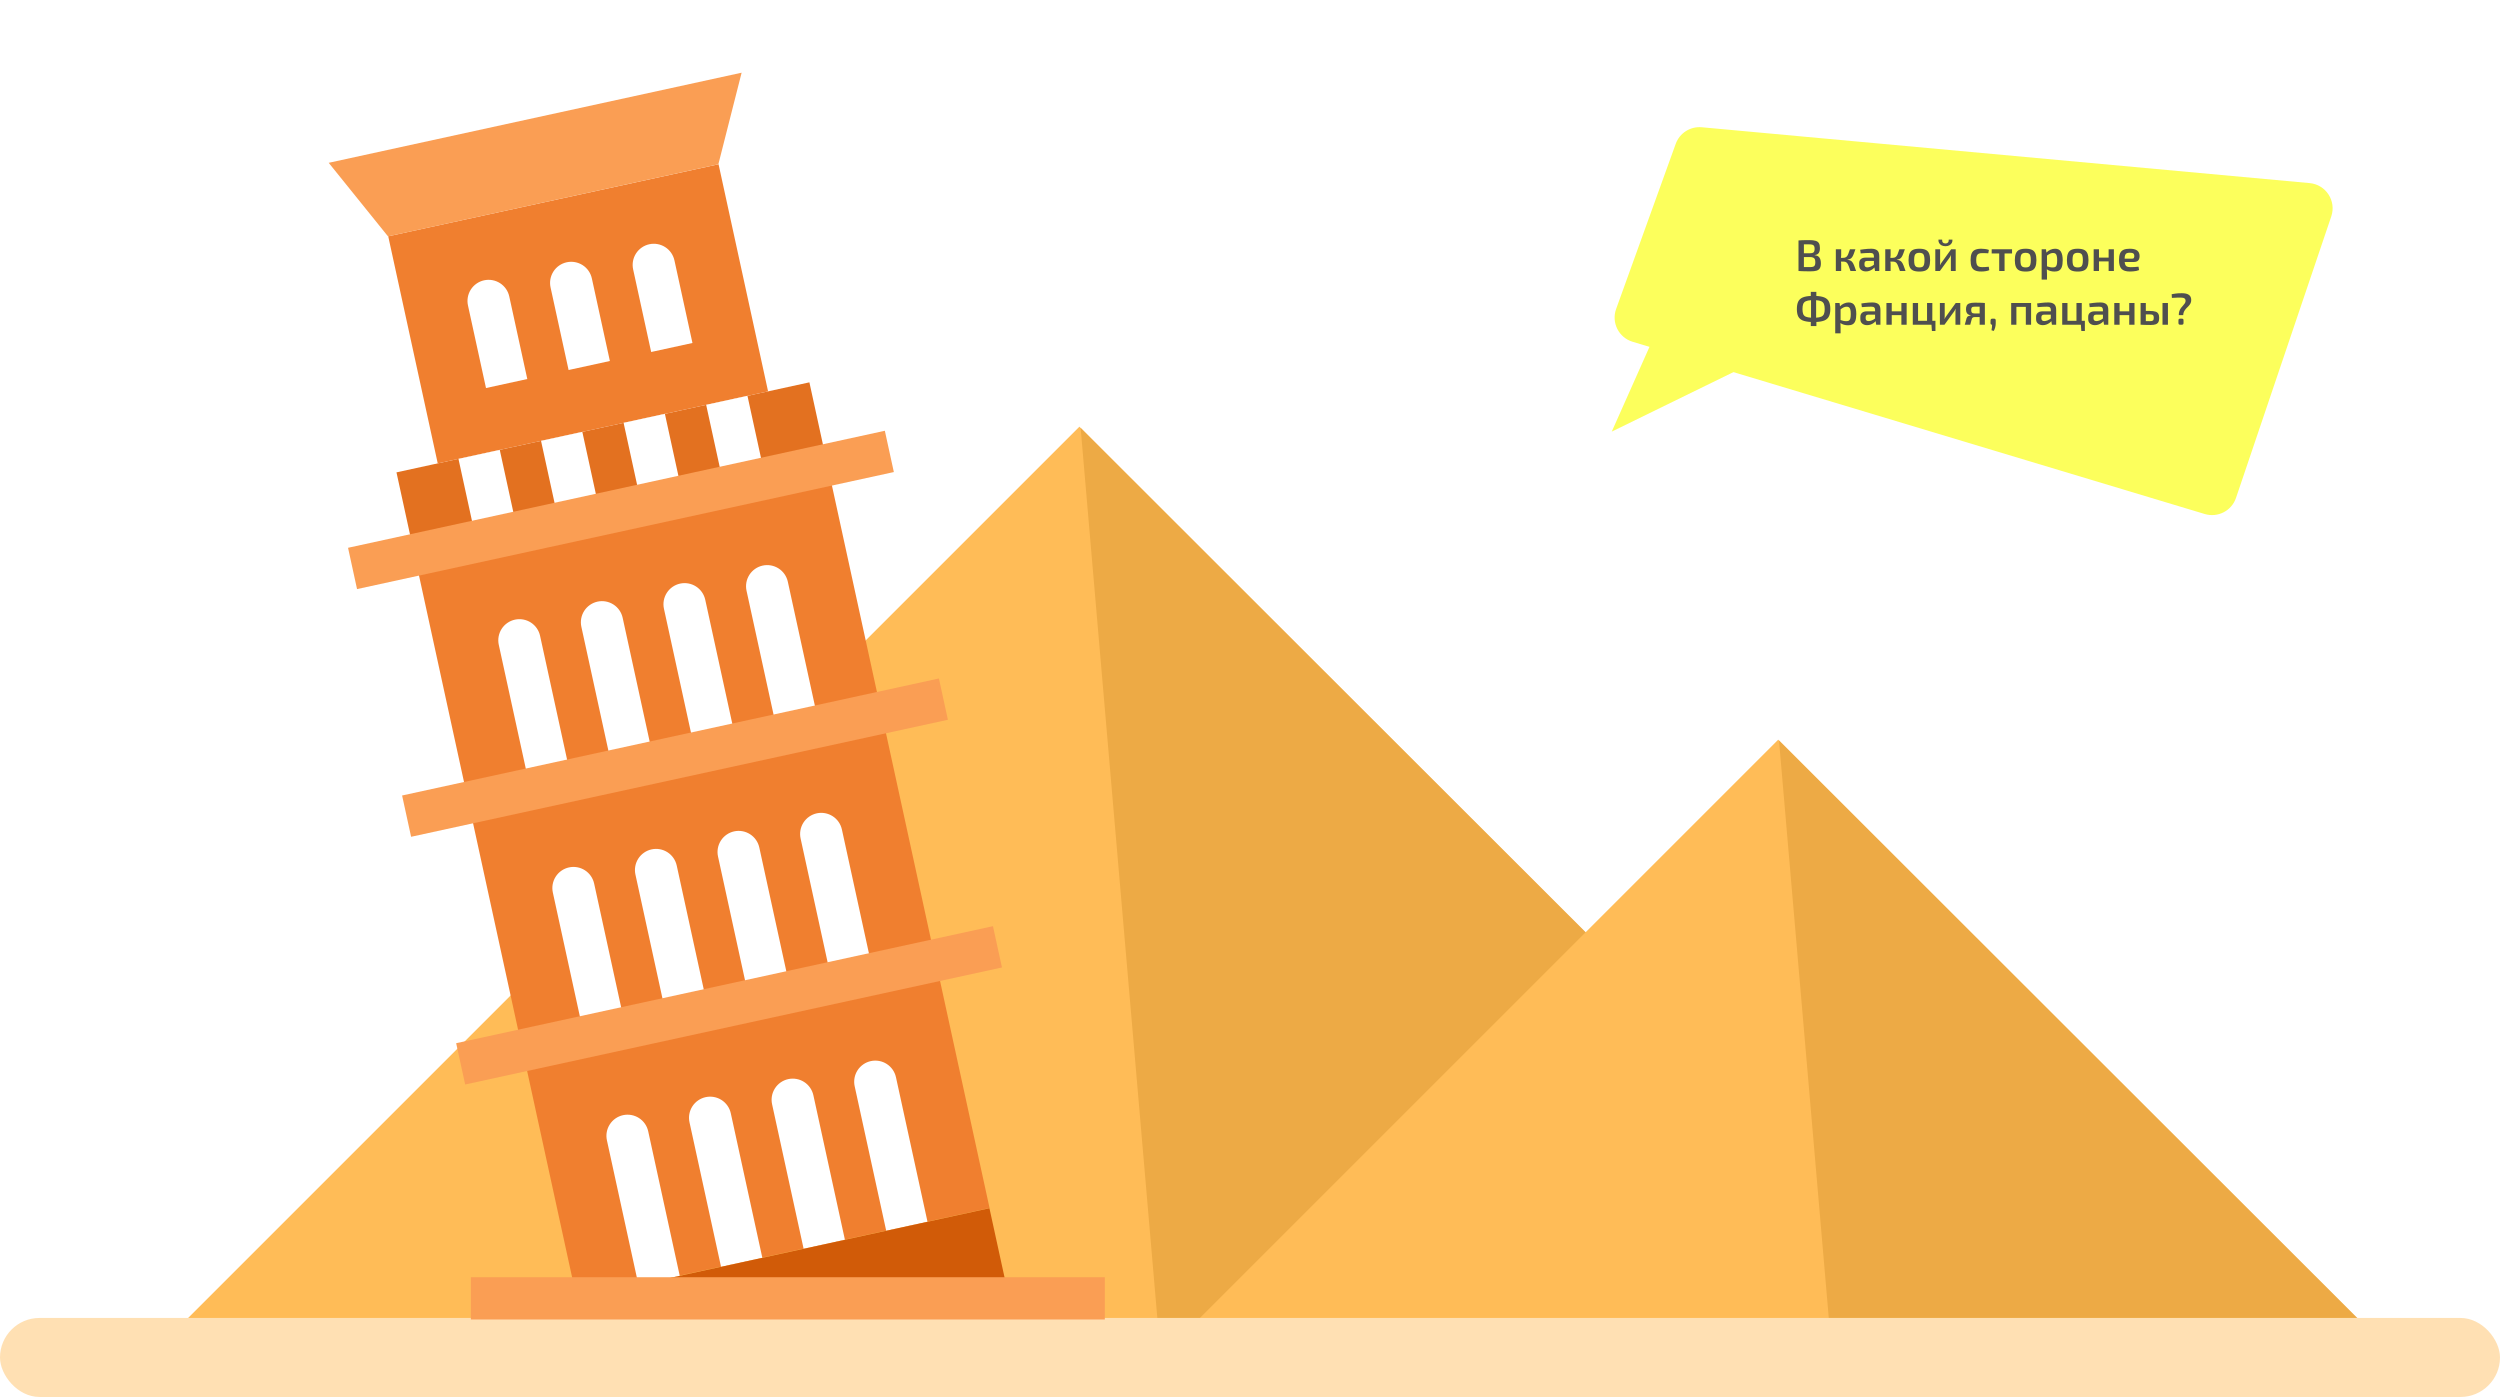 <?xml version="1.0" encoding="UTF-8"?> <svg xmlns="http://www.w3.org/2000/svg" width="791" height="442" viewBox="0 0 791 442" fill="none"> <path d="M59 417.524L341.524 135L624.048 417.524H59Z" fill="#FFBC57"></path> <path d="M341.91 135.386L366.226 417.524H624.434L341.91 135.386Z" fill="#EDAA45"></path> <path d="M379.136 417.524L562.625 234.035L746.114 417.524H379.136Z" fill="#FFBC57"></path> <path d="M562.876 234.285L578.668 417.523H746.365L562.876 234.285Z" fill="#EDAA45"></path> <rect y="417" width="791" height="25" rx="12.5" fill="#FFE0B3"></rect> <path d="M261.789 147.102L256.092 120.972L125.443 149.455L131.139 175.585L261.789 147.102Z" fill="#E37120"></path> <path d="M278.889 225.48L261.799 147.091L131.149 175.574L148.239 253.964L278.889 225.48Z" fill="#F07F2F"></path> <path d="M295.993 303.854L278.903 225.464L148.253 253.947L165.344 332.337L295.993 303.854Z" fill="#F07F2F"></path> <path d="M313.097 382.226L296.007 303.836L165.357 332.319L182.447 410.709L313.097 382.226Z" fill="#F07F2F"></path> <path d="M243.019 123.83L227.353 51.973L122.833 74.76L138.499 146.617L243.019 123.83Z" fill="#F07F2F"></path> <g filter="url(#filter0_f)"> <g filter="url(#filter1_b)"> <path d="M205.433 77.282C207.166 76.904 208.977 77.229 210.47 78.187C211.962 79.145 213.013 80.656 213.391 82.389L213.392 82.391L219.094 108.519L206.029 111.37L200.326 85.24C199.948 83.507 200.274 81.696 201.231 80.203C202.189 78.711 203.701 77.66 205.433 77.282Z" fill="white"></path> <path d="M179.304 82.984C180.162 82.797 181.048 82.78 181.913 82.936C182.777 83.091 183.602 83.415 184.341 83.889C185.08 84.363 185.718 84.978 186.219 85.699C186.721 86.42 187.075 87.233 187.262 88.091L187.263 88.094L192.965 114.22L179.9 117.072L174.197 90.942C173.819 89.21 174.145 87.398 175.103 85.905C176.06 84.413 177.572 83.362 179.304 82.984Z" fill="white"></path> <path d="M148.066 96.645C147.879 95.787 147.863 94.901 148.018 94.037C148.173 93.173 148.497 92.347 148.972 91.608C149.446 90.869 150.061 90.231 150.782 89.73C151.503 89.229 152.315 88.874 153.173 88.687C154.031 88.5 154.917 88.483 155.782 88.639C156.646 88.794 157.471 89.118 158.21 89.592C158.949 90.066 159.587 90.681 160.089 91.402C160.59 92.123 160.944 92.936 161.131 93.794L161.132 93.799L166.834 119.923L153.769 122.775L148.066 96.646H148.067L148.066 96.645Z" fill="white"></path> <path d="M189.049 190.356C190.781 189.978 192.593 190.303 194.085 191.261C195.578 192.219 196.629 193.73 197.007 195.462L197.007 195.463L206.986 241.191L193.922 244.042L183.942 198.316L183.942 198.314C183.755 197.456 183.738 196.57 183.893 195.706C184.049 194.842 184.373 194.016 184.847 193.277C185.321 192.538 185.936 191.9 186.657 191.399C187.378 190.897 188.191 190.543 189.049 190.356V190.356Z" fill="white"></path> <path d="M162.919 196.058C163.777 195.871 164.663 195.854 165.527 196.01C166.391 196.165 167.217 196.489 167.956 196.963C168.695 197.437 169.333 198.053 169.834 198.773C170.335 199.494 170.69 200.307 170.877 201.165L170.877 201.166L180.856 246.892L167.792 249.744L157.812 204.017L157.812 204.016C157.625 203.158 157.608 202.272 157.764 201.408C157.919 200.544 158.243 199.718 158.717 198.979C159.191 198.24 159.807 197.602 160.527 197.101C161.248 196.6 162.061 196.245 162.919 196.058V196.058Z" fill="white"></path> <path d="M215.179 184.653C216.912 184.275 218.724 184.6 220.216 185.558C221.708 186.516 222.759 188.027 223.137 189.759H223.138L233.117 235.487L220.052 238.339L210.073 192.613L210.073 192.611C209.695 190.878 210.02 189.067 210.978 187.574C211.936 186.082 213.447 185.031 215.179 184.653V184.653Z" fill="white"></path> <path d="M241.309 178.951C243.042 178.573 244.854 178.898 246.346 179.856C247.839 180.814 248.889 182.325 249.268 184.058L249.268 184.059L259.247 229.785L246.182 232.637L236.203 186.91L236.202 186.909C235.824 185.176 236.15 183.365 237.108 181.872C238.065 180.38 239.577 179.329 241.309 178.951V178.951Z" fill="white"></path> <path d="M242.189 151.36L236.493 125.23L223.428 128.078L229.124 154.209L242.189 151.36Z" fill="white"></path> <path d="M216.065 157.061L210.369 130.931L197.304 133.779L203 159.909L216.065 157.061Z" fill="white"></path> <path d="M189.943 162.762L184.247 136.633L171.182 139.481L176.878 165.61L189.943 162.762Z" fill="white"></path> <path d="M163.819 168.464L158.123 142.334L145.058 145.182L150.754 171.312L163.819 168.464Z" fill="white"></path> <path d="M206.156 268.746C207.889 268.367 209.701 268.693 211.193 269.651C212.685 270.609 213.736 272.12 214.114 273.852H214.115L224.094 319.58L211.029 322.432L201.05 276.706L201.049 276.704C200.862 275.846 200.846 274.96 201.001 274.095C201.156 273.231 201.48 272.406 201.955 271.667C202.429 270.928 203.044 270.29 203.765 269.788C204.486 269.287 205.298 268.933 206.156 268.746V268.746Z" fill="white"></path> <path d="M180.026 274.448C181.759 274.07 183.571 274.395 185.063 275.353C186.555 276.31 187.606 277.822 187.984 279.554H187.985L197.964 325.282L184.899 328.134L174.921 282.411L174.92 282.406C174.542 280.673 174.867 278.862 175.825 277.369C176.783 275.877 178.294 274.826 180.026 274.448V274.448Z" fill="white"></path> <path d="M232.286 263.043C234.019 262.665 235.83 262.991 237.323 263.949C238.815 264.906 239.866 266.418 240.244 268.15H240.244L250.224 313.877L237.159 316.729L227.18 271.005L227.179 271.002C226.801 269.269 227.127 267.457 228.085 265.965C229.042 264.472 230.554 263.422 232.286 263.043V263.043Z" fill="white"></path> <path d="M258.417 257.34C260.15 256.962 261.961 257.288 263.454 258.245C264.946 259.203 265.997 260.714 266.375 262.447H266.375L276.354 308.174L263.29 311.026L253.312 265.304L253.31 265.298C253.123 264.441 253.107 263.554 253.262 262.69C253.417 261.826 253.741 261.001 254.215 260.262C254.69 259.523 255.305 258.884 256.026 258.383C256.747 257.882 257.559 257.528 258.417 257.34V257.34Z" fill="white"></path> <path d="M223.265 347.136C224.122 346.949 225.009 346.933 225.873 347.088C226.737 347.243 227.562 347.567 228.301 348.041C229.04 348.516 229.679 349.131 230.18 349.852C230.681 350.573 231.036 351.385 231.223 352.243L231.223 352.246L241.202 397.97L228.137 400.822L218.158 355.094L218.158 355.094C217.78 353.362 218.105 351.55 219.063 350.058C220.021 348.565 221.532 347.514 223.265 347.136V347.136Z" fill="white"></path> <path d="M197.135 352.838C197.993 352.651 198.879 352.635 199.743 352.79C200.607 352.945 201.432 353.269 202.171 353.744C202.91 354.218 203.549 354.833 204.05 355.554C204.551 356.275 204.906 357.087 205.093 357.945L205.093 357.949L215.072 403.672L202.007 406.524L192.028 360.797H192.028L192.028 360.796C191.65 359.064 191.975 357.252 192.933 355.76C193.891 354.267 195.402 353.216 197.135 352.838V352.838Z" fill="white"></path> <path d="M249.394 341.433C251.127 341.055 252.939 341.381 254.431 342.338C255.924 343.296 256.974 344.807 257.353 346.54L257.353 346.541L267.332 392.268L254.267 395.119L244.288 349.391C243.91 347.659 244.235 345.847 245.193 344.355C246.151 342.862 247.662 341.811 249.394 341.433V341.433Z" fill="white"></path> <path d="M275.524 335.731C276.382 335.544 277.269 335.527 278.133 335.683C278.997 335.838 279.822 336.162 280.561 336.636C281.3 337.11 281.938 337.726 282.44 338.446C282.941 339.167 283.295 339.98 283.482 340.838L283.483 340.841L293.462 386.565L280.397 389.417L270.417 343.69H270.418L270.417 343.689C270.23 342.831 270.214 341.945 270.369 341.081C270.524 340.216 270.848 339.391 271.323 338.652C271.797 337.913 272.412 337.275 273.133 336.774C273.854 336.272 274.666 335.918 275.524 335.731V335.731Z" fill="white"></path> </g> </g> <path d="M227.287 51.982L234.649 23L104 51.513L122.767 74.792L227.287 51.982Z" fill="#FA9E54"></path> <path d="M182.41 410.801L313.061 382.288L319.283 410.801H182.41Z" fill="#D15B08"></path> <path d="M282.813 149.358L279.965 136.293L110.12 173.321L112.969 186.387L282.813 149.358Z" fill="#FA9E54"></path> <path d="M299.918 227.731L297.069 214.666L127.225 251.694L130.073 264.76L299.918 227.731Z" fill="#FA9E54"></path> <path d="M317.022 306.105L314.174 293.04L144.329 330.068L147.178 343.134L317.022 306.105Z" fill="#FA9E54"></path> <path d="M349.566 404.114H148.978V417.487H349.566V404.114Z" fill="#FA9E54"></path> <path d="M509.955 136.565L523.441 106.277L550.413 116.777L509.955 136.565Z" fill="#FCFF5C"></path> <path d="M530.197 45.515C531.433 42.09 534.825 39.932 538.451 40.265L730.768 57.933C735.918 58.406 739.273 63.568 737.615 68.467L707.47 157.54C706.087 161.625 701.717 163.878 697.588 162.635L516.562 108.14C512.168 106.818 509.784 102.078 511.342 97.762L530.197 45.515Z" fill="#FCFF5C"></path> <path d="M572.477 75.967C573.298 75.967 573.952 76.042 574.437 76.191C574.932 76.331 575.286 76.583 575.501 76.947C575.716 77.311 575.823 77.825 575.823 78.487C575.823 79.178 575.692 79.705 575.431 80.069C575.17 80.433 574.745 80.643 574.157 80.699V80.755C574.885 80.821 575.394 81.073 575.683 81.511C575.982 81.95 576.131 82.557 576.131 83.331C576.131 83.994 576.019 84.507 575.795 84.871C575.58 85.235 575.235 85.492 574.759 85.641C574.292 85.781 573.681 85.851 572.925 85.851C572.337 85.851 571.824 85.847 571.385 85.837C570.956 85.837 570.554 85.828 570.181 85.809C569.817 85.791 569.439 85.767 569.047 85.739V76.079C569.392 76.042 569.728 76.019 570.055 76.009C570.391 75.991 570.75 75.981 571.133 75.981C571.516 75.972 571.964 75.967 572.477 75.967ZM572.393 77.311C572.076 77.311 571.782 77.311 571.511 77.311C571.24 77.311 570.988 77.311 570.755 77.311V80.139H572.547C573.144 80.139 573.56 80.046 573.793 79.859C574.026 79.663 574.143 79.281 574.143 78.711C574.143 78.329 574.087 78.039 573.975 77.843C573.872 77.638 573.69 77.498 573.429 77.423C573.177 77.349 572.832 77.311 572.393 77.311ZM572.561 81.329H570.755V84.507C571.296 84.507 571.922 84.507 572.631 84.507C573.07 84.507 573.415 84.47 573.667 84.395C573.919 84.311 574.096 84.162 574.199 83.947C574.311 83.733 574.367 83.42 574.367 83.009C574.367 82.561 574.311 82.221 574.199 81.987C574.087 81.745 573.9 81.577 573.639 81.483C573.378 81.381 573.018 81.329 572.561 81.329ZM582.551 78.865V80.755C582.551 81.035 582.523 81.311 582.467 81.581H583.195C583.596 81.581 583.913 81.493 584.147 81.315C584.38 81.138 584.581 80.853 584.749 80.461C584.917 80.06 585.108 79.528 585.323 78.865H587.059C586.853 79.463 586.671 79.962 586.513 80.363C586.363 80.755 586.205 81.077 586.037 81.329C585.878 81.572 585.677 81.759 585.435 81.889C585.201 82.011 584.898 82.095 584.525 82.141V82.197C584.917 82.235 585.239 82.319 585.491 82.449C585.743 82.571 585.957 82.762 586.135 83.023C586.321 83.275 586.499 83.621 586.667 84.059C586.835 84.498 587.035 85.058 587.269 85.739H585.491C585.285 85.133 585.108 84.638 584.959 84.255C584.809 83.863 584.66 83.56 584.511 83.345C584.361 83.131 584.184 82.981 583.979 82.897C583.773 82.813 583.517 82.771 583.209 82.771H582.481C582.527 83.005 582.551 83.215 582.551 83.401V85.739H580.857V78.865H582.551ZM592.067 78.697C592.888 78.697 593.514 78.87 593.943 79.215C594.382 79.551 594.601 80.172 594.601 81.077V85.739H593.257L593.075 84.619C592.907 84.815 592.692 85.011 592.431 85.207C592.17 85.394 591.866 85.553 591.521 85.683C591.185 85.814 590.807 85.879 590.387 85.879C589.762 85.879 589.248 85.716 588.847 85.389C588.446 85.063 588.245 84.587 588.245 83.961V83.233C588.245 82.692 588.422 82.272 588.777 81.973C589.132 81.665 589.626 81.511 590.261 81.511H592.907V81.063C592.898 80.699 592.809 80.438 592.641 80.279C592.473 80.111 592.156 80.027 591.689 80.027C591.325 80.027 590.872 80.041 590.331 80.069C589.799 80.097 589.262 80.135 588.721 80.181L588.567 79.019C588.894 78.963 589.262 78.912 589.673 78.865C590.084 78.809 590.499 78.767 590.919 78.739C591.339 78.711 591.722 78.697 592.067 78.697ZM589.925 83.737C589.925 84.297 590.233 84.582 590.849 84.591C591.148 84.591 591.479 84.521 591.843 84.381C592.216 84.241 592.571 84.036 592.907 83.765V82.561H590.723C590.434 82.571 590.228 82.645 590.107 82.785C589.986 82.925 589.925 83.117 589.925 83.359V83.737ZM598.191 78.865V80.755C598.191 81.035 598.163 81.311 598.107 81.581H598.835C599.237 81.581 599.554 81.493 599.787 81.315C600.021 81.138 600.221 80.853 600.389 80.461C600.557 80.06 600.749 79.528 600.963 78.865H602.699C602.494 79.463 602.312 79.962 602.153 80.363C602.004 80.755 601.845 81.077 601.677 81.329C601.519 81.572 601.318 81.759 601.075 81.889C600.842 82.011 600.539 82.095 600.165 82.141V82.197C600.557 82.235 600.879 82.319 601.131 82.449C601.383 82.571 601.598 82.762 601.775 83.023C601.962 83.275 602.139 83.621 602.307 84.059C602.475 84.498 602.676 85.058 602.909 85.739H601.131C600.926 85.133 600.749 84.638 600.599 84.255C600.45 83.863 600.301 83.56 600.151 83.345C600.002 83.131 599.825 82.981 599.619 82.897C599.414 82.813 599.157 82.771 598.849 82.771H598.121C598.168 83.005 598.191 83.215 598.191 83.401V85.739H596.497V78.865H598.191ZM607.289 78.697C608.12 78.697 608.783 78.814 609.277 79.047C609.781 79.281 610.141 79.663 610.355 80.195C610.579 80.727 610.691 81.432 610.691 82.309C610.691 83.187 610.579 83.891 610.355 84.423C610.141 84.955 609.781 85.338 609.277 85.571C608.783 85.805 608.12 85.921 607.289 85.921C606.449 85.921 605.777 85.805 605.273 85.571C604.779 85.338 604.419 84.955 604.195 84.423C603.971 83.891 603.859 83.187 603.859 82.309C603.859 81.432 603.971 80.727 604.195 80.195C604.419 79.663 604.779 79.281 605.273 79.047C605.777 78.814 606.449 78.697 607.289 78.697ZM607.289 79.985C606.869 79.985 606.538 80.055 606.295 80.195C606.053 80.326 605.88 80.559 605.777 80.895C605.684 81.231 605.637 81.703 605.637 82.309C605.637 82.916 605.684 83.387 605.777 83.723C605.88 84.059 606.053 84.293 606.295 84.423C606.538 84.554 606.869 84.619 607.289 84.619C607.7 84.619 608.022 84.554 608.255 84.423C608.498 84.293 608.666 84.059 608.759 83.723C608.862 83.387 608.913 82.916 608.913 82.309C608.913 81.703 608.862 81.231 608.759 80.895C608.666 80.559 608.498 80.326 608.255 80.195C608.022 80.055 607.7 79.985 607.289 79.985ZM618.783 78.865V85.739L617.257 85.753V81.735C617.257 81.567 617.262 81.404 617.271 81.245C617.29 81.077 617.304 80.9 617.313 80.713H617.285C617.22 80.863 617.141 81.026 617.047 81.203C616.954 81.371 616.861 81.516 616.767 81.637L613.785 85.739H612.329V78.865H613.855V82.925C613.855 83.093 613.851 83.252 613.841 83.401C613.832 83.551 613.818 83.719 613.799 83.905H613.827C613.902 83.747 613.981 83.593 614.065 83.443C614.159 83.294 614.252 83.159 614.345 83.037L617.341 78.865H618.783ZM616.585 75.813H617.747C617.785 76.196 617.719 76.546 617.551 76.863C617.383 77.171 617.127 77.423 616.781 77.619C616.445 77.806 616.035 77.899 615.549 77.899C615.064 77.899 614.644 77.806 614.289 77.619C613.944 77.423 613.687 77.171 613.519 76.863C613.351 76.546 613.286 76.196 613.323 75.813H614.485C614.467 76.233 614.551 76.541 614.737 76.737C614.924 76.933 615.195 77.031 615.549 77.031C615.885 77.031 616.147 76.933 616.333 76.737C616.52 76.541 616.604 76.233 616.585 75.813ZM626.88 78.697C627.225 78.697 627.622 78.725 628.07 78.781C628.518 78.828 628.924 78.926 629.288 79.075L629.092 80.139C628.747 80.121 628.401 80.107 628.056 80.097C627.72 80.088 627.421 80.083 627.16 80.083C626.693 80.083 626.32 80.149 626.04 80.279C625.769 80.41 625.573 80.634 625.452 80.951C625.331 81.269 625.27 81.717 625.27 82.295C625.27 82.874 625.331 83.327 625.452 83.653C625.573 83.971 625.769 84.195 626.04 84.325C626.32 84.456 626.693 84.521 627.16 84.521C627.384 84.521 627.692 84.512 628.084 84.493C628.485 84.475 628.873 84.442 629.246 84.395L629.4 85.487C629.045 85.637 628.644 85.744 628.196 85.809C627.757 85.875 627.314 85.907 626.866 85.907C626.045 85.907 625.387 85.791 624.892 85.557C624.397 85.324 624.038 84.946 623.814 84.423C623.599 83.891 623.492 83.182 623.492 82.295C623.492 81.409 623.604 80.704 623.828 80.181C624.052 79.649 624.411 79.271 624.906 79.047C625.401 78.814 626.059 78.697 626.88 78.697ZM636.609 78.865V80.195H634.243V85.739H632.549V80.195H630.169V78.865H636.609ZM640.922 78.697C641.753 78.697 642.415 78.814 642.91 79.047C643.414 79.281 643.773 79.663 643.988 80.195C644.212 80.727 644.324 81.432 644.324 82.309C644.324 83.187 644.212 83.891 643.988 84.423C643.773 84.955 643.414 85.338 642.91 85.571C642.415 85.805 641.753 85.921 640.922 85.921C640.082 85.921 639.41 85.805 638.906 85.571C638.411 85.338 638.052 84.955 637.828 84.423C637.604 83.891 637.492 83.187 637.492 82.309C637.492 81.432 637.604 80.727 637.828 80.195C638.052 79.663 638.411 79.281 638.906 79.047C639.41 78.814 640.082 78.697 640.922 78.697ZM640.922 79.985C640.502 79.985 640.171 80.055 639.928 80.195C639.685 80.326 639.513 80.559 639.41 80.895C639.317 81.231 639.27 81.703 639.27 82.309C639.27 82.916 639.317 83.387 639.41 83.723C639.513 84.059 639.685 84.293 639.928 84.423C640.171 84.554 640.502 84.619 640.922 84.619C641.333 84.619 641.655 84.554 641.888 84.423C642.131 84.293 642.299 84.059 642.392 83.723C642.495 83.387 642.546 82.916 642.546 82.309C642.546 81.703 642.495 81.231 642.392 80.895C642.299 80.559 642.131 80.326 641.888 80.195C641.655 80.055 641.333 79.985 640.922 79.985ZM647.348 78.865L647.488 79.915C647.815 79.551 648.225 79.257 648.72 79.033C649.215 78.809 649.719 78.697 650.232 78.697C651.1 78.697 651.716 79.01 652.08 79.635C652.453 80.261 652.64 81.166 652.64 82.351C652.64 83.257 652.542 83.971 652.346 84.493C652.159 85.007 651.875 85.375 651.492 85.599C651.109 85.814 650.629 85.921 650.05 85.921C649.611 85.921 649.182 85.865 648.762 85.753C648.351 85.641 647.969 85.459 647.614 85.207C647.661 85.693 647.679 86.178 647.67 86.663V88.469H645.976V78.865H647.348ZM649.602 80.041C649.266 80.041 648.949 80.111 648.65 80.251C648.361 80.391 648.034 80.597 647.67 80.867V84.269C647.997 84.363 648.295 84.447 648.566 84.521C648.846 84.587 649.154 84.619 649.49 84.619C649.826 84.619 650.097 84.563 650.302 84.451C650.507 84.33 650.657 84.106 650.75 83.779C650.843 83.453 650.89 82.981 650.89 82.365C650.89 81.759 650.843 81.287 650.75 80.951C650.666 80.615 650.531 80.382 650.344 80.251C650.157 80.111 649.91 80.041 649.602 80.041ZM657.397 78.697C658.227 78.697 658.89 78.814 659.385 79.047C659.889 79.281 660.248 79.663 660.463 80.195C660.687 80.727 660.799 81.432 660.799 82.309C660.799 83.187 660.687 83.891 660.463 84.423C660.248 84.955 659.889 85.338 659.385 85.571C658.89 85.805 658.227 85.921 657.397 85.921C656.557 85.921 655.885 85.805 655.381 85.571C654.886 85.338 654.527 84.955 654.303 84.423C654.079 83.891 653.967 83.187 653.967 82.309C653.967 81.432 654.079 80.727 654.303 80.195C654.527 79.663 654.886 79.281 655.381 79.047C655.885 78.814 656.557 78.697 657.397 78.697ZM657.397 79.985C656.977 79.985 656.645 80.055 656.403 80.195C656.16 80.326 655.987 80.559 655.885 80.895C655.791 81.231 655.745 81.703 655.745 82.309C655.745 82.916 655.791 83.387 655.885 83.723C655.987 84.059 656.16 84.293 656.403 84.423C656.645 84.554 656.977 84.619 657.397 84.619C657.807 84.619 658.129 84.554 658.363 84.423C658.605 84.293 658.773 84.059 658.867 83.723C658.969 83.387 659.021 82.916 659.021 82.309C659.021 81.703 658.969 81.231 658.867 80.895C658.773 80.559 658.605 80.326 658.363 80.195C658.129 80.055 657.807 79.985 657.397 79.985ZM664.117 78.865V81.511H667.169V78.865H668.835V85.739H667.169V82.701H664.117V85.739H662.437V78.865H664.117ZM673.829 78.697C674.94 78.697 675.738 78.893 676.223 79.285C676.708 79.668 676.956 80.237 676.965 80.993C676.965 81.619 676.816 82.095 676.517 82.421C676.228 82.739 675.733 82.897 675.033 82.897H672.247C672.312 83.56 672.49 83.999 672.779 84.213C673.068 84.428 673.516 84.535 674.123 84.535C674.468 84.535 674.865 84.521 675.313 84.493C675.77 84.465 676.209 84.428 676.629 84.381L676.797 85.459C676.545 85.562 676.256 85.651 675.929 85.725C675.602 85.791 675.262 85.837 674.907 85.865C674.552 85.893 674.221 85.907 673.913 85.907C672.662 85.907 671.771 85.627 671.239 85.067C670.716 84.498 670.455 83.579 670.455 82.309C670.455 81.404 670.567 80.69 670.791 80.167C671.024 79.635 671.388 79.257 671.883 79.033C672.378 78.809 673.026 78.697 673.829 78.697ZM673.885 79.957C673.484 79.957 673.162 80.009 672.919 80.111C672.686 80.214 672.513 80.405 672.401 80.685C672.298 80.956 672.242 81.343 672.233 81.847H674.571C674.879 81.847 675.075 81.763 675.159 81.595C675.252 81.427 675.299 81.222 675.299 80.979C675.299 80.606 675.192 80.345 674.977 80.195C674.762 80.037 674.398 79.957 673.885 79.957ZM574.689 92.337V93.639C575.772 93.695 576.635 93.863 577.279 94.143C577.932 94.423 578.399 94.857 578.679 95.445C578.968 96.033 579.113 96.817 579.113 97.797C579.113 98.749 578.968 99.515 578.679 100.093C578.399 100.672 577.932 101.101 577.279 101.381C576.635 101.652 575.776 101.815 574.703 101.871V103.159H572.939V101.871C571.856 101.815 570.993 101.652 570.349 101.381C569.705 101.101 569.238 100.677 568.949 100.107C568.669 99.529 568.529 98.759 568.529 97.797C568.529 96.817 568.669 96.033 568.949 95.445C569.238 94.848 569.705 94.409 570.349 94.129C570.993 93.849 571.856 93.686 572.939 93.639V92.337H574.689ZM570.307 97.797C570.307 98.46 570.382 98.983 570.531 99.365C570.69 99.748 570.965 100.028 571.357 100.205C571.758 100.373 572.309 100.476 573.009 100.513V94.983C572.309 95.021 571.758 95.133 571.357 95.319C570.965 95.497 570.69 95.786 570.531 96.187C570.382 96.579 570.307 97.116 570.307 97.797ZM577.335 97.797C577.335 97.116 577.256 96.579 577.097 96.187C576.938 95.786 576.658 95.497 576.257 95.319C575.865 95.142 575.319 95.03 574.619 94.983V100.513C575.319 100.476 575.865 100.369 576.257 100.191C576.658 100.014 576.938 99.734 577.097 99.351C577.256 98.969 577.335 98.451 577.335 97.797ZM582.038 95.865L582.178 96.915C582.504 96.551 582.915 96.257 583.41 96.033C583.904 95.809 584.408 95.697 584.922 95.697C585.79 95.697 586.406 96.01 586.77 96.635C587.143 97.261 587.33 98.166 587.33 99.351C587.33 100.257 587.232 100.971 587.036 101.493C586.849 102.007 586.564 102.375 586.182 102.599C585.799 102.814 585.318 102.921 584.74 102.921C584.301 102.921 583.872 102.865 583.452 102.753C583.041 102.641 582.658 102.459 582.304 102.207C582.35 102.693 582.369 103.178 582.36 103.663V105.469H580.666V95.865H582.038ZM584.292 97.041C583.956 97.041 583.638 97.111 583.34 97.251C583.05 97.391 582.724 97.597 582.36 97.867V101.269C582.686 101.363 582.985 101.447 583.256 101.521C583.536 101.587 583.844 101.619 584.18 101.619C584.516 101.619 584.786 101.563 584.992 101.451C585.197 101.33 585.346 101.106 585.44 100.779C585.533 100.453 585.58 99.981 585.58 99.365C585.58 98.759 585.533 98.287 585.44 97.951C585.356 97.615 585.22 97.382 585.034 97.251C584.847 97.111 584.6 97.041 584.292 97.041ZM592.436 95.697C593.257 95.697 593.883 95.87 594.312 96.215C594.751 96.551 594.97 97.172 594.97 98.077V102.739H593.626L593.444 101.619C593.276 101.815 593.061 102.011 592.8 102.207C592.539 102.394 592.235 102.553 591.89 102.683C591.554 102.814 591.176 102.879 590.756 102.879C590.131 102.879 589.617 102.716 589.216 102.389C588.815 102.063 588.614 101.587 588.614 100.961V100.233C588.614 99.692 588.791 99.272 589.146 98.973C589.501 98.665 589.995 98.511 590.63 98.511H593.276V98.063C593.267 97.699 593.178 97.438 593.01 97.279C592.842 97.111 592.525 97.027 592.058 97.027C591.694 97.027 591.241 97.041 590.7 97.069C590.168 97.097 589.631 97.135 589.09 97.181L588.936 96.019C589.263 95.963 589.631 95.912 590.042 95.865C590.453 95.809 590.868 95.767 591.288 95.739C591.708 95.711 592.091 95.697 592.436 95.697ZM590.294 100.737C590.294 101.297 590.602 101.582 591.218 101.591C591.517 101.591 591.848 101.521 592.212 101.381C592.585 101.241 592.94 101.036 593.276 100.765V99.561H591.092C590.803 99.571 590.597 99.645 590.476 99.785C590.355 99.925 590.294 100.117 590.294 100.359V100.737ZM598.546 95.865V98.511H601.598V95.865H603.264V102.739H601.598V99.701H598.546V102.739H596.866V95.865H598.546ZM606.873 95.865V101.507H609.715V95.865H611.395L611.381 101.507H612.375V104.727H611.255L611.115 102.739H605.207V95.865H606.873ZM620.233 95.865V102.739L618.707 102.753V98.735C618.707 98.567 618.711 98.404 618.721 98.245C618.739 98.077 618.753 97.9 618.763 97.713H618.735C618.669 97.863 618.59 98.026 618.497 98.203C618.403 98.371 618.31 98.516 618.217 98.637L615.235 102.739H613.779V95.865H615.305V99.925C615.305 100.093 615.3 100.252 615.291 100.401C615.281 100.551 615.267 100.719 615.249 100.905H615.277C615.351 100.747 615.431 100.593 615.515 100.443C615.608 100.294 615.701 100.159 615.795 100.037L618.791 95.865H620.233ZM624.819 95.767C625.37 95.767 625.827 95.772 626.191 95.781C626.564 95.781 626.886 95.791 627.157 95.809C627.437 95.819 627.722 95.837 628.011 95.865V102.739H626.359V100.317C626.163 100.317 625.939 100.317 625.687 100.317C625.444 100.317 625.174 100.317 624.875 100.317C624.315 100.317 623.984 100.513 623.881 100.905L623.391 102.739H621.655L622.243 100.639C622.336 100.341 622.518 100.135 622.789 100.023C623.069 99.911 623.33 99.841 623.573 99.813V99.757C622.994 99.664 622.593 99.449 622.369 99.113C622.145 98.777 622.033 98.362 622.033 97.867C622.033 97.382 622.112 96.985 622.271 96.677C622.43 96.36 622.71 96.131 623.111 95.991C623.512 95.842 624.082 95.767 624.819 95.767ZM624.875 99.183H626.359V97.027C626.144 97.027 625.911 97.027 625.659 97.027C625.407 97.027 625.136 97.027 624.847 97.027C624.371 97.027 624.058 97.107 623.909 97.265C623.76 97.415 623.685 97.671 623.685 98.035C623.685 98.455 623.764 98.754 623.923 98.931C624.082 99.099 624.399 99.183 624.875 99.183ZM630.848 100.821C631.072 100.821 631.226 100.863 631.31 100.947C631.394 101.031 631.441 101.19 631.45 101.423V102.319C631.441 102.805 631.38 103.239 631.268 103.621C631.166 104.004 631.016 104.368 630.82 104.713L630.106 104.489C630.172 104.191 630.218 103.906 630.246 103.635C630.274 103.374 630.288 103.075 630.288 102.739C629.971 102.739 629.808 102.562 629.798 102.207L629.812 101.423C629.822 101.19 629.873 101.031 629.966 100.947C630.06 100.863 630.214 100.821 630.428 100.821H630.848ZM642.637 95.865V102.739H640.971V97.097H637.989V102.739H636.337V95.865H642.637ZM648.04 95.697C648.861 95.697 649.486 95.87 649.916 96.215C650.354 96.551 650.574 97.172 650.574 98.077V102.739H649.23L649.048 101.619C648.88 101.815 648.665 102.011 648.404 102.207C648.142 102.394 647.839 102.553 647.494 102.683C647.158 102.814 646.78 102.879 646.36 102.879C645.734 102.879 645.221 102.716 644.82 102.389C644.418 102.063 644.218 101.587 644.218 100.961V100.233C644.218 99.692 644.395 99.272 644.75 98.973C645.104 98.665 645.599 98.511 646.234 98.511H648.88V98.063C648.87 97.699 648.782 97.438 648.614 97.279C648.446 97.111 648.128 97.027 647.662 97.027C647.298 97.027 646.845 97.041 646.304 97.069C645.772 97.097 645.235 97.135 644.694 97.181L644.54 96.019C644.866 95.963 645.235 95.912 645.646 95.865C646.056 95.809 646.472 95.767 646.892 95.739C647.312 95.711 647.694 95.697 648.04 95.697ZM645.898 100.737C645.898 101.297 646.206 101.582 646.822 101.591C647.12 101.591 647.452 101.521 647.816 101.381C648.189 101.241 648.544 101.036 648.88 100.765V99.561H646.696C646.406 99.571 646.201 99.645 646.08 99.785C645.958 99.925 645.898 100.117 645.898 100.359V100.737ZM654.15 95.865V101.507H656.992V95.865H658.672L658.658 101.507H659.652V104.727H658.532L658.392 102.739H652.484V95.865H654.15ZM664.528 95.697C665.349 95.697 665.975 95.87 666.404 96.215C666.843 96.551 667.062 97.172 667.062 98.077V102.739H665.718L665.536 101.619C665.368 101.815 665.153 102.011 664.892 102.207C664.631 102.394 664.327 102.553 663.982 102.683C663.646 102.814 663.268 102.879 662.848 102.879C662.223 102.879 661.709 102.716 661.308 102.389C660.907 102.063 660.706 101.587 660.706 100.961V100.233C660.706 99.692 660.883 99.272 661.238 98.973C661.593 98.665 662.087 98.511 662.722 98.511H665.368V98.063C665.359 97.699 665.27 97.438 665.102 97.279C664.934 97.111 664.617 97.027 664.15 97.027C663.786 97.027 663.333 97.041 662.792 97.069C662.26 97.097 661.723 97.135 661.182 97.181L661.028 96.019C661.355 95.963 661.723 95.912 662.134 95.865C662.545 95.809 662.96 95.767 663.38 95.739C663.8 95.711 664.183 95.697 664.528 95.697ZM662.386 100.737C662.386 101.297 662.694 101.582 663.31 101.591C663.609 101.591 663.94 101.521 664.304 101.381C664.677 101.241 665.032 101.036 665.368 100.765V99.561H663.184C662.895 99.571 662.689 99.645 662.568 99.785C662.447 99.925 662.386 100.117 662.386 100.359V100.737ZM670.638 95.865V98.511H673.69V95.865H675.356V102.739H673.69V99.701H670.638V102.739H668.958V95.865H670.638ZM680.224 98.385C680.971 98.385 681.554 98.455 681.974 98.595C682.404 98.726 682.707 98.955 682.884 99.281C683.071 99.599 683.164 100.037 683.164 100.597C683.164 101.176 683.071 101.629 682.884 101.955C682.698 102.273 682.408 102.497 682.016 102.627C681.634 102.758 681.13 102.823 680.504 102.823C680.019 102.823 679.599 102.819 679.244 102.809C678.89 102.809 678.563 102.8 678.264 102.781C677.966 102.772 677.658 102.758 677.34 102.739H677.284V95.865H678.936V98.385H680.224ZM685.936 95.865V102.739H684.214V95.865H685.936ZM680.224 99.477H678.936V101.605C679.319 101.615 679.748 101.619 680.224 101.619C680.691 101.619 681.013 101.549 681.19 101.409C681.368 101.269 681.456 100.98 681.456 100.541C681.456 100.131 681.372 99.851 681.204 99.701C681.036 99.552 680.71 99.477 680.224 99.477ZM690.379 92.771C691.359 92.771 692.092 92.949 692.577 93.303C693.062 93.649 693.305 94.195 693.305 94.941C693.305 95.361 693.221 95.721 693.053 96.019C692.894 96.318 692.694 96.593 692.451 96.845C692.208 97.088 691.961 97.34 691.709 97.601C691.466 97.863 691.252 98.161 691.065 98.497C690.888 98.833 690.785 99.239 690.757 99.715H689.371C689.362 99.221 689.422 98.787 689.553 98.413C689.693 98.04 689.866 97.713 690.071 97.433C690.286 97.153 690.5 96.901 690.715 96.677C690.93 96.444 691.112 96.215 691.261 95.991C691.41 95.767 691.494 95.525 691.513 95.263C691.532 94.881 691.42 94.601 691.177 94.423C690.934 94.246 690.538 94.157 689.987 94.157C689.52 94.157 689.138 94.162 688.839 94.171C688.55 94.181 688.279 94.195 688.027 94.213C687.784 94.223 687.504 94.237 687.187 94.255L687.117 93.093C687.378 93.047 687.612 93.005 687.817 92.967C688.032 92.93 688.251 92.897 688.475 92.869C688.699 92.832 688.96 92.809 689.259 92.799C689.567 92.781 689.94 92.771 690.379 92.771ZM690.267 100.821C690.5 100.821 690.659 100.863 690.743 100.947C690.827 101.031 690.869 101.19 690.869 101.423V102.123C690.869 102.357 690.827 102.52 690.743 102.613C690.659 102.697 690.5 102.739 690.267 102.739H689.861C689.628 102.739 689.469 102.697 689.385 102.613C689.301 102.52 689.259 102.357 689.259 102.123V101.423C689.259 101.19 689.301 101.031 689.385 100.947C689.469 100.863 689.628 100.821 689.861 100.821H690.267Z" fill="#4F4F4F"></path> <defs> <filter id="filter0_f" x="135.058" y="67.128" width="168.404" height="349.396" filterUnits="userSpaceOnUse" color-interpolation-filters="sRGB"> <feFlood flood-opacity="0" result="BackgroundImageFix"></feFlood> <feBlend mode="normal" in="SourceGraphic" in2="BackgroundImageFix" result="shape"></feBlend> <feGaussianBlur stdDeviation="5" result="effect1_foregroundBlur"></feGaussianBlur> </filter> <filter id="filter1_b" x="141.058" y="73.128" width="156.404" height="337.396" filterUnits="userSpaceOnUse" color-interpolation-filters="sRGB"> <feFlood flood-opacity="0" result="BackgroundImageFix"></feFlood> <feGaussianBlur in="BackgroundImage" stdDeviation="2"></feGaussianBlur> <feComposite in2="SourceAlpha" operator="in" result="effect1_backgroundBlur"></feComposite> <feBlend mode="normal" in="SourceGraphic" in2="effect1_backgroundBlur" result="shape"></feBlend> </filter> </defs> </svg> 